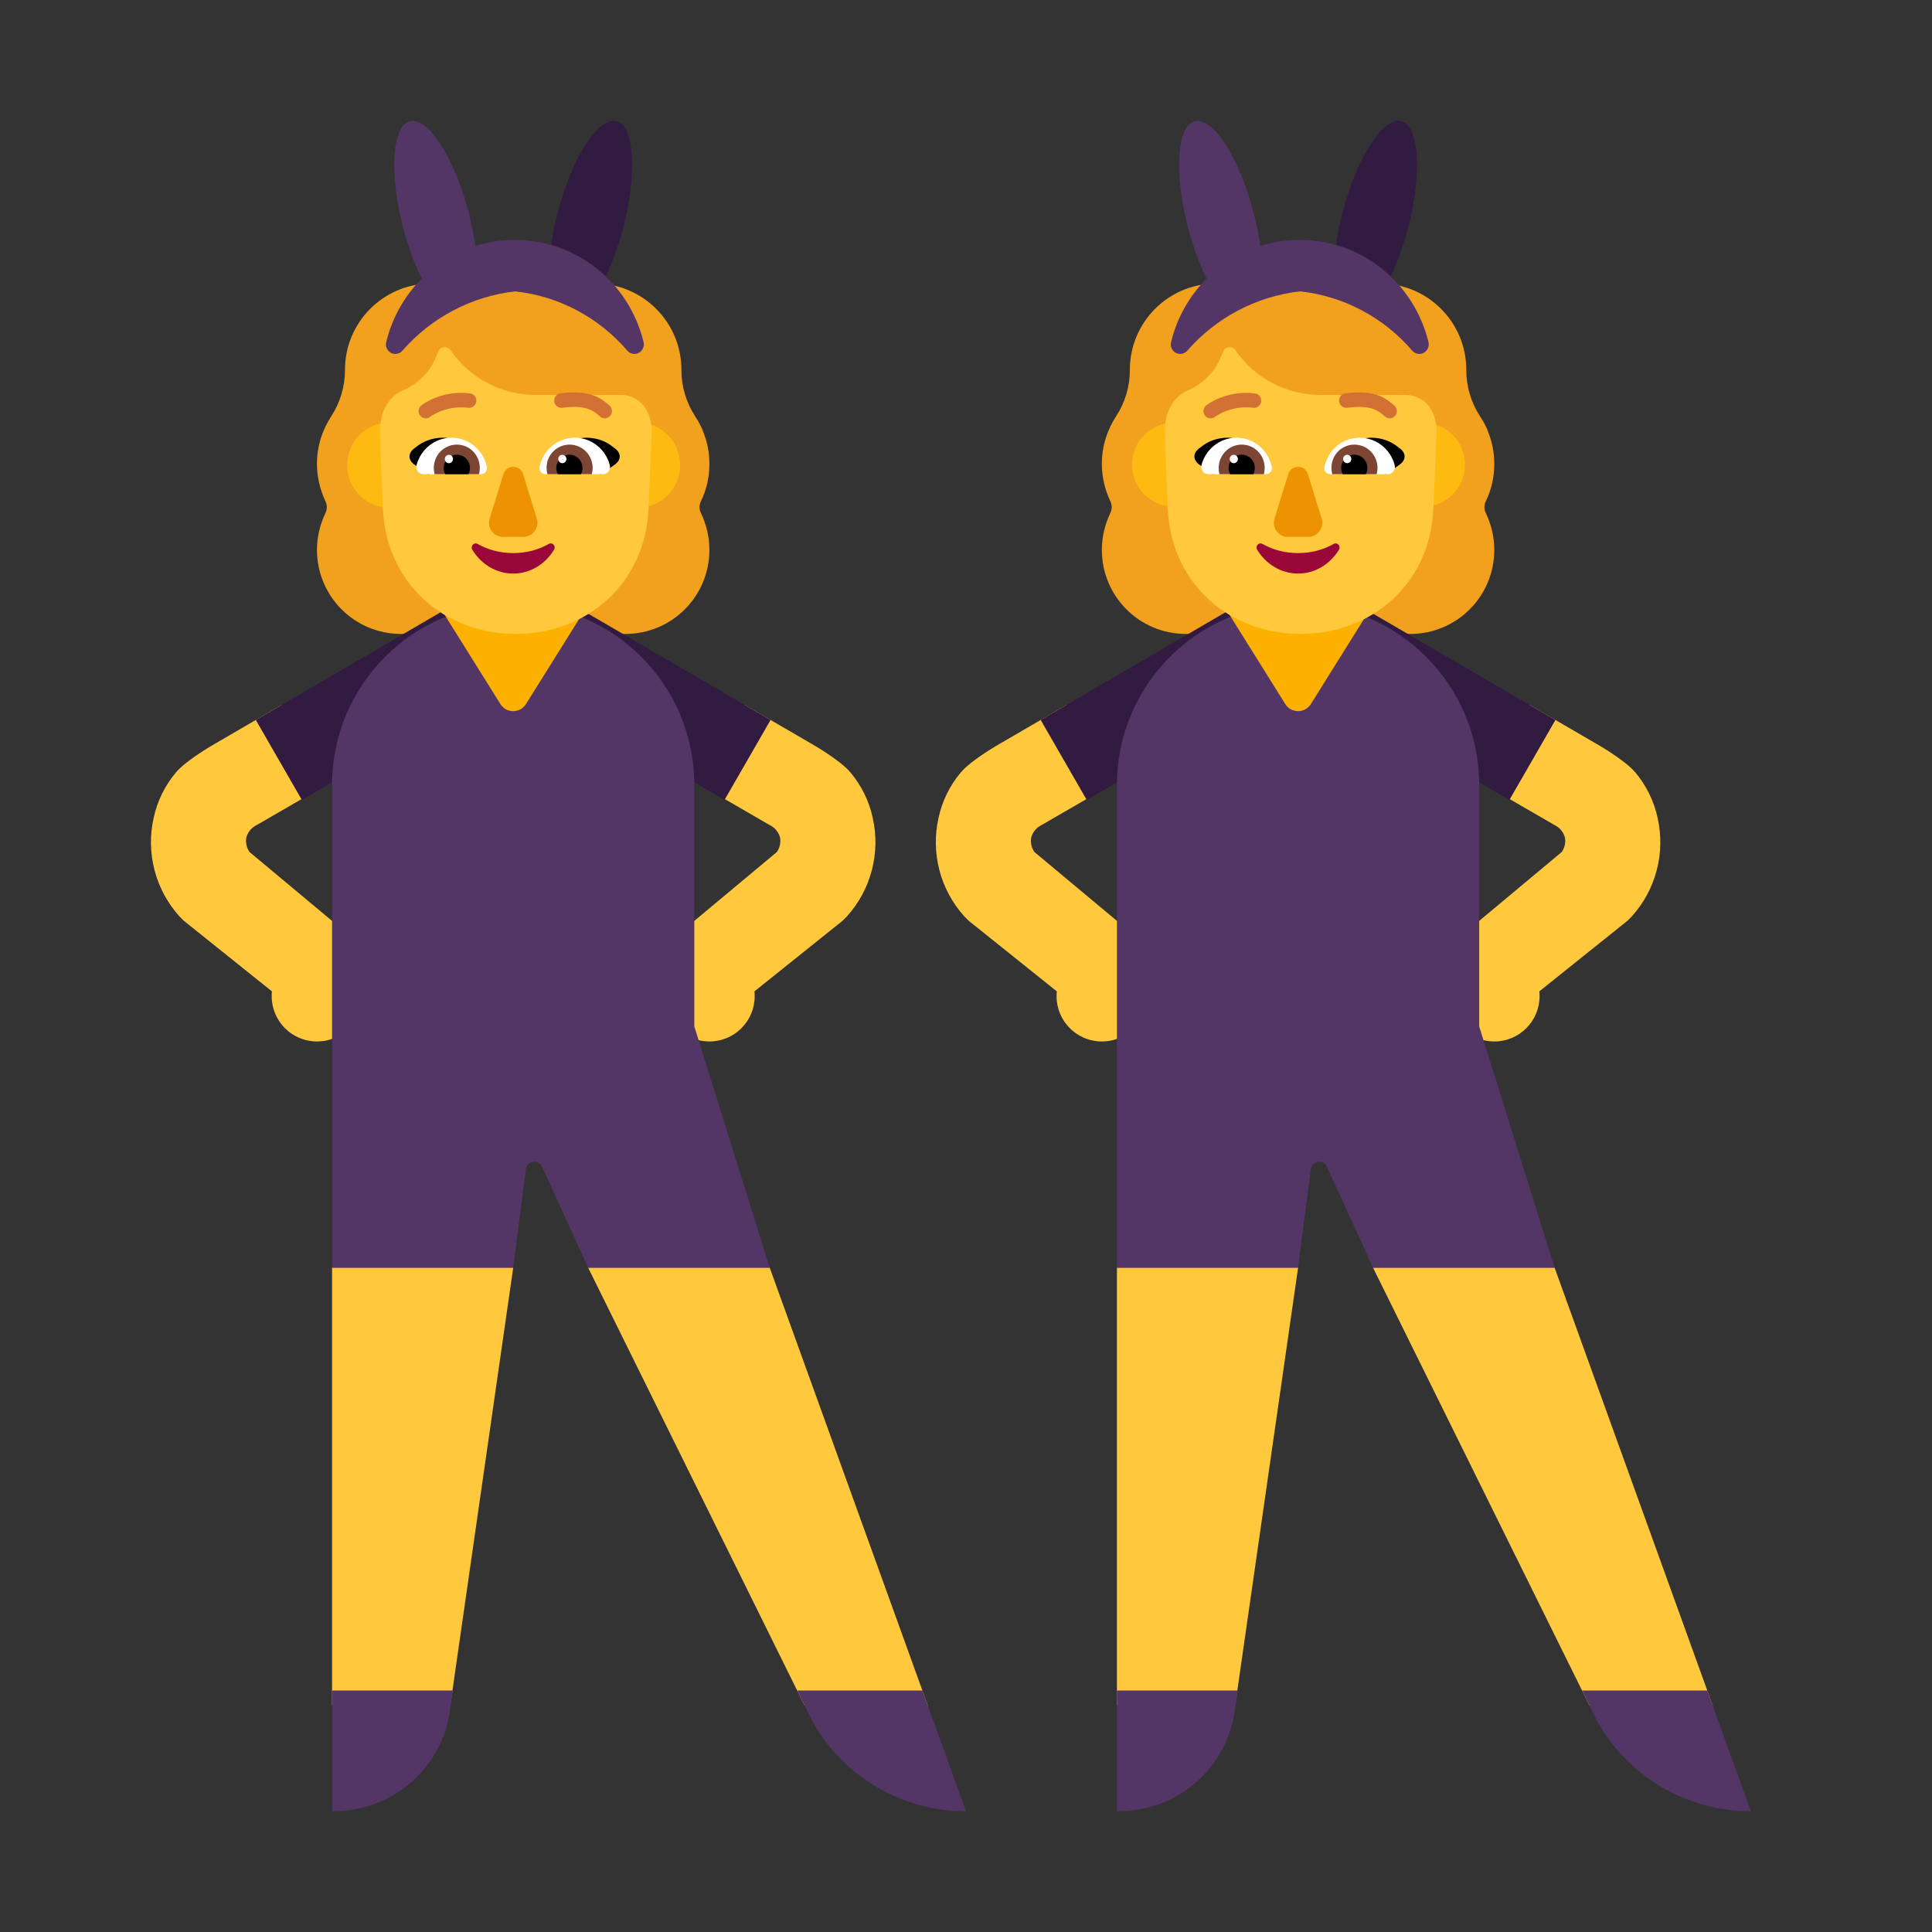 <svg width="32" height="32" viewBox="0 0 32 32" fill="none" xmlns="http://www.w3.org/2000/svg">
<rect x="0" y="0" width="32" height="32" fill="#333333" stroke="none"/>
<path d="M11.61 8.301C11.702 8.113 11.75 7.903 11.75 7.684C11.75 7.481 11.708 7.292 11.634 7.119H11.636C11.601 7.04 11.562 6.966 11.514 6.897L11.514 6.895C11.365 6.667 11.286 6.4 11.286 6.129V6.124C11.286 5.336 10.646 4.696 9.858 4.696C9.779 4.696 9.705 4.661 9.661 4.596C9.402 4.237 8.977 4 8.5 4C8.023 4 7.598 4.237 7.339 4.596C7.295 4.657 7.221 4.696 7.142 4.696C7.13 4.696 7.118 4.697 7.105 4.697C6.334 4.716 5.714 5.348 5.714 6.124V6.129C5.714 6.4 5.635 6.667 5.486 6.895L5.485 6.897C5.337 7.124 5.25 7.391 5.25 7.684C5.25 7.907 5.303 8.113 5.39 8.301C5.421 8.363 5.421 8.437 5.39 8.498C5.303 8.682 5.25 8.888 5.25 9.107C5.25 9.878 5.872 10.5 6.643 10.5H10.357C11.128 10.5 11.75 9.878 11.75 9.107C11.75 8.888 11.697 8.682 11.61 8.498C11.579 8.437 11.579 8.363 11.61 8.301Z" fill="#F1A11E"/>
<path d="M24.61 8.301C24.702 8.113 24.75 7.903 24.75 7.684C24.75 7.481 24.708 7.292 24.634 7.119H24.636C24.601 7.04 24.562 6.966 24.514 6.897L24.514 6.895C24.365 6.667 24.286 6.4 24.286 6.129V6.124C24.286 5.336 23.646 4.696 22.858 4.696C22.779 4.696 22.704 4.661 22.661 4.596C22.402 4.237 21.977 4 21.5 4C21.023 4 20.598 4.237 20.339 4.596C20.295 4.657 20.221 4.696 20.142 4.696C20.13 4.696 20.118 4.697 20.105 4.697C19.334 4.716 18.714 5.348 18.714 6.124V6.129C18.714 6.4 18.635 6.667 18.486 6.895L18.485 6.897C18.337 7.124 18.25 7.391 18.25 7.684C18.25 7.907 18.303 8.113 18.39 8.301C18.421 8.363 18.421 8.437 18.39 8.498C18.303 8.682 18.25 8.888 18.25 9.107C18.25 9.878 18.872 10.5 19.643 10.5H23.357C24.128 10.5 24.75 9.878 24.75 9.107C24.75 8.888 24.697 8.682 24.61 8.498C24.579 8.437 24.579 8.363 24.61 8.301Z" fill="#F1A11E"/>
<path d="M25.742 13.662L24.578 12.988L25.33 11.673L26.411 12.302C26.411 12.302 26.905 12.578 27.087 12.795C27.269 13.012 27.396 13.27 27.455 13.547C27.52 13.834 27.515 14.131 27.44 14.415C27.365 14.7 27.224 14.961 27.027 15.179L26.954 15.252L25.496 16.42C25.499 16.447 25.5 16.473 25.5 16.5C25.5 16.914 25.164 17.25 24.75 17.25C24.489 17.25 24.26 17.117 24.125 16.915C24.033 16.869 23.951 16.805 23.883 16.727C23.766 16.572 23.711 16.378 23.731 16.184C23.75 15.99 23.842 15.81 23.987 15.681L25.867 14.112C25.916 14.042 25.935 13.955 25.92 13.871C25.907 13.826 25.885 13.783 25.854 13.747C25.823 13.711 25.785 13.682 25.742 13.662Z" fill="#FFC83D"/>
<path d="M16.589 12.302L17.67 11.673L18.422 12.988L17.258 13.662C17.215 13.682 17.177 13.711 17.146 13.747C17.115 13.783 17.093 13.826 17.08 13.871C17.065 13.955 17.084 14.042 17.133 14.112L19.013 15.681C19.158 15.81 19.25 15.99 19.269 16.184C19.289 16.378 19.234 16.572 19.117 16.727C19.049 16.805 18.967 16.869 18.875 16.915C18.74 17.117 18.511 17.25 18.25 17.25C17.836 17.25 17.5 16.914 17.5 16.5C17.5 16.473 17.501 16.447 17.504 16.42L16.046 15.252L15.973 15.179C15.776 14.961 15.635 14.7 15.56 14.415C15.486 14.131 15.48 13.834 15.545 13.547C15.604 13.27 15.731 13.012 15.913 12.795C16.095 12.578 16.589 12.302 16.589 12.302Z" fill="#FFC83D"/>
<path d="M11.578 12.988L12.742 13.662C12.785 13.682 12.823 13.711 12.854 13.747C12.885 13.783 12.907 13.826 12.92 13.871C12.935 13.955 12.916 14.042 12.867 14.112L10.987 15.681C10.842 15.81 10.75 15.99 10.731 16.184C10.711 16.378 10.766 16.572 10.883 16.727C10.951 16.805 11.033 16.869 11.125 16.915C11.26 17.117 11.489 17.25 11.75 17.25C12.164 17.25 12.5 16.914 12.5 16.5C12.5 16.473 12.499 16.447 12.496 16.42L13.954 15.252L14.027 15.179C14.224 14.961 14.365 14.7 14.44 14.415C14.514 14.131 14.52 13.834 14.455 13.547C14.396 13.27 14.269 13.012 14.087 12.795C13.905 12.578 13.411 12.302 13.411 12.302L12.33 11.673L11.578 12.988Z" fill="#FFC83D"/>
<path d="M4.67 11.673L3.589 12.302C3.589 12.302 3.095 12.578 2.913 12.795C2.731 13.012 2.604 13.27 2.545 13.547C2.48 13.834 2.486 14.131 2.56 14.415C2.635 14.7 2.776 14.961 2.973 15.179L3.046 15.252L4.504 16.42C4.501 16.447 4.5 16.473 4.5 16.5C4.5 16.914 4.836 17.25 5.25 17.25C5.511 17.25 5.74 17.117 5.875 16.915C5.967 16.869 6.049 16.805 6.117 16.727C6.234 16.572 6.289 16.378 6.269 16.184C6.25 15.99 6.158 15.81 6.013 15.681L4.133 14.112C4.084 14.042 4.065 13.955 4.08 13.871C4.093 13.826 4.115 13.783 4.146 13.747C4.177 13.711 4.215 13.682 4.258 13.662L5.422 12.988L4.67 11.673Z" fill="#FFC83D"/>
<path d="M11.5 18.5L12.75 21L15.368 28.25H13.327L9.743 21L10 19H8L8.5 21L7.458 28.25H5.5V21L6.5 18.489L11.5 18.5Z" fill="#FFC83D"/>
<path d="M28.368 28.25L25.75 21L24.5 18.5L19.5 18.489L18.5 21V28.25H20.458L21.5 21L21 19H23L22.743 21L26.327 28.25H28.368Z" fill="#FFC83D"/>
<path d="M8.473 10.957C8.42 11.152 8.295 11.319 8.123 11.424L5 13.25L4.237 11.925L7.36 10.105C7.446 10.055 7.542 10.021 7.641 10.007C7.741 9.993 7.842 9.999 7.939 10.025C8.036 10.05 8.127 10.094 8.207 10.155C8.287 10.215 8.354 10.291 8.405 10.377C8.501 10.555 8.525 10.762 8.473 10.957ZM8.527 10.957C8.58 11.152 8.705 11.319 8.877 11.424L12 13.25L12.763 11.925L9.64 10.105C9.553 10.055 9.458 10.021 9.359 10.007C9.259 9.993 9.158 9.999 9.061 10.025C8.964 10.05 8.873 10.094 8.793 10.155C8.713 10.215 8.646 10.291 8.595 10.377C8.499 10.555 8.474 10.762 8.527 10.957ZM21.473 10.957C21.42 11.152 21.295 11.319 21.122 11.424L18 13.25L17.237 11.925L20.36 10.105C20.446 10.055 20.542 10.021 20.641 10.007C20.741 9.993 20.842 9.999 20.939 10.025C21.036 10.05 21.127 10.094 21.207 10.155C21.287 10.215 21.354 10.291 21.405 10.377C21.501 10.555 21.525 10.762 21.473 10.957ZM21.527 10.957C21.579 11.152 21.705 11.319 21.877 11.424L25 13.25L25.763 11.925L22.64 10.105C22.553 10.055 22.458 10.021 22.358 10.007C22.259 9.993 22.158 9.999 22.061 10.025C21.964 10.05 21.873 10.094 21.793 10.155C21.713 10.215 21.646 10.291 21.595 10.377C21.499 10.555 21.474 10.762 21.527 10.957Z" fill="#321B41"/>
<path d="M8.5 10C6.843 10 5.5 11.343 5.5 13V21H8.5L8.714 19.339C8.724 19.311 8.743 19.287 8.767 19.269C8.791 19.252 8.82 19.243 8.85 19.243C8.879 19.243 8.908 19.252 8.932 19.269C8.956 19.287 8.975 19.311 8.985 19.339L9.743 21H12.75L11.5 17V16V13C11.5 11.343 10.157 10 8.5 10ZM18.5 13C18.5 11.343 19.843 10 21.5 10C23.157 10 24.5 11.343 24.5 13V16V17L25.75 21H22.743L21.985 19.339C21.975 19.311 21.956 19.287 21.932 19.269C21.908 19.252 21.879 19.243 21.849 19.243C21.82 19.243 21.791 19.252 21.767 19.269C21.743 19.287 21.724 19.311 21.714 19.339L21.5 21H18.5V13ZM20.5 28H18.5V30L18.524 30H18.532C18.983 29.999 19.421 29.842 19.769 29.556C20.125 29.262 20.364 28.852 20.442 28.4L20.5 28ZM28.278 28H26.204L26.444 28.487C26.694 28.945 27.063 29.327 27.513 29.594C27.963 29.86 28.477 30 29 30L28.278 28ZM7.5 28H5.5V30L5.524 30H5.532C5.983 29.999 6.421 29.842 6.769 29.556C7.125 29.262 7.364 28.852 7.442 28.4L7.5 28ZM15.278 28H13.204L13.444 28.487C13.694 28.945 14.063 29.327 14.513 29.594C14.963 29.86 15.476 30 16 30L15.278 28Z" fill="#533566"/>
<path d="M9.75 10L8.712 11.661C8.614 11.818 8.386 11.818 8.288 11.661L7.25 10H9.75ZM22.75 10L21.712 11.661C21.614 11.818 21.386 11.818 21.288 11.661L20.25 10H22.75Z" fill="#FCB100"/>
<path d="M6.445 8.408C6.829 8.408 7.14 8.093 7.14 7.704C7.14 7.315 6.829 7 6.445 7C6.061 7 5.75 7.315 5.75 7.704C5.75 8.093 6.061 8.408 6.445 8.408ZM10.57 8.408C10.954 8.408 11.265 8.093 11.265 7.704C11.265 7.315 10.954 7 10.57 7C10.186 7 9.875 7.315 9.875 7.704C9.875 8.093 10.186 8.408 10.57 8.408ZM19.445 8.393C19.829 8.393 20.14 8.081 20.14 7.696C20.14 7.312 19.829 7 19.445 7C19.061 7 18.75 7.312 18.75 7.696C18.75 8.081 19.061 8.393 19.445 8.393ZM23.57 8.393C23.954 8.393 24.265 8.081 24.265 7.696C24.265 7.312 23.954 7 23.57 7C23.186 7 22.875 7.312 22.875 7.696C22.875 8.081 23.186 8.393 23.57 8.393Z" fill="#FDBB11"/>
<path d="M6.304 7.364H6.299L6.342 8.426C6.396 9.667 7.362 10.5 8.542 10.5C9.722 10.5 10.688 9.667 10.742 8.426L10.795 7.131C10.771 6.58 10.373 6.541 10.293 6.541H8.871C8.31 6.541 7.78 6.266 7.463 5.8C7.409 5.724 7.296 5.737 7.259 5.823L7.223 5.909C7.124 6.157 6.933 6.347 6.698 6.456C6.691 6.458 6.683 6.461 6.675 6.465L6.675 6.465L6.675 6.465C6.667 6.468 6.659 6.471 6.653 6.474C6.548 6.528 6.304 6.69 6.295 7.111L6.299 7.246L6.304 7.364ZM19.304 7.364H19.299L19.342 8.426C19.396 9.667 20.362 10.5 21.542 10.5C22.722 10.5 23.688 9.667 23.742 8.426L23.795 7.131C23.771 6.58 23.373 6.541 23.293 6.541H21.872C21.31 6.541 20.78 6.266 20.463 5.8C20.409 5.724 20.296 5.737 20.259 5.823L20.223 5.909C20.124 6.157 19.933 6.347 19.698 6.456C19.691 6.458 19.683 6.461 19.675 6.465C19.667 6.468 19.659 6.471 19.653 6.474C19.549 6.528 19.304 6.69 19.295 7.111L19.299 7.246L19.304 7.364Z" fill="#FFC83D"/>
<path d="M7.908 9.008C8.079 9.106 8.283 9.161 8.5 9.161C8.719 9.161 8.921 9.106 9.092 9.008C9.15 8.976 9.213 9.045 9.176 9.106C9.033 9.342 8.784 9.5 8.5 9.5C8.216 9.5 7.967 9.342 7.823 9.106C7.787 9.048 7.85 8.976 7.908 9.008ZM20.908 9.008C21.079 9.106 21.283 9.161 21.5 9.161C21.719 9.161 21.921 9.106 22.092 9.008C22.151 8.976 22.213 9.045 22.177 9.106C22.033 9.342 21.784 9.5 21.5 9.5C21.216 9.5 20.967 9.342 20.823 9.106C20.787 9.048 20.849 8.976 20.908 9.008Z" fill="#990839"/>
<path d="M7.926 7.621C7.809 7.436 7.572 7.25 7.339 7.25C7.177 7.25 7.02 7.296 6.881 7.412C6.742 7.505 6.765 7.621 6.858 7.691L7.09 7.854C7.24 7.803 7.384 7.767 7.531 7.729C7.657 7.697 7.787 7.664 7.926 7.621ZM9.121 7.621C9.237 7.436 9.475 7.25 9.707 7.25C9.87 7.25 10.026 7.296 10.165 7.412C10.305 7.505 10.282 7.621 10.189 7.691L9.957 7.854C9.806 7.803 9.663 7.767 9.515 7.729L9.515 7.729C9.389 7.697 9.26 7.664 9.121 7.621ZM20.925 7.621C20.809 7.436 20.572 7.25 20.339 7.25C20.177 7.25 20.02 7.296 19.881 7.412C19.742 7.505 19.765 7.621 19.858 7.691L20.09 7.854C20.24 7.803 20.384 7.767 20.531 7.729L20.531 7.729C20.657 7.697 20.787 7.664 20.925 7.621ZM22.121 7.621C22.237 7.436 22.475 7.25 22.707 7.25C22.869 7.25 23.026 7.296 23.166 7.412C23.305 7.505 23.282 7.621 23.189 7.691L22.957 7.854C22.806 7.803 22.663 7.767 22.515 7.729L22.515 7.729C22.389 7.697 22.26 7.664 22.121 7.621Z" fill="black"/>
<path d="M7.479 7.25C7.2 7.25 6.965 7.445 6.899 7.707C6.881 7.782 6.938 7.854 7.015 7.854H7.967C8.028 7.854 8.076 7.798 8.065 7.737C8.01 7.459 7.768 7.25 7.479 7.25ZM9.522 7.25C9.8 7.25 10.035 7.445 10.101 7.707C10.119 7.782 10.062 7.854 9.985 7.854H9.033C8.972 7.854 8.924 7.798 8.936 7.737C8.99 7.459 9.23 7.25 9.522 7.25ZM20.479 7.25C20.2 7.25 19.965 7.445 19.899 7.707C19.881 7.782 19.938 7.854 20.015 7.854H20.967C21.028 7.854 21.076 7.798 21.065 7.737C21.01 7.459 20.768 7.25 20.479 7.25ZM22.521 7.25C22.8 7.25 23.035 7.445 23.101 7.707C23.119 7.782 23.062 7.854 22.985 7.854H22.033C21.972 7.854 21.924 7.798 21.936 7.737C21.99 7.459 22.23 7.25 22.521 7.25Z" fill="white"/>
<path d="M7.567 7.364C7.357 7.364 7.185 7.536 7.185 7.751C7.185 7.787 7.189 7.819 7.198 7.854H7.933C7.943 7.822 7.947 7.787 7.947 7.751C7.947 7.536 7.777 7.364 7.567 7.364ZM9.433 7.364C9.644 7.364 9.816 7.536 9.816 7.751C9.816 7.787 9.811 7.819 9.802 7.854H9.067C9.058 7.822 9.053 7.787 9.053 7.751C9.051 7.536 9.223 7.364 9.433 7.364ZM20.567 7.364C20.357 7.364 20.185 7.536 20.185 7.751C20.185 7.787 20.189 7.819 20.198 7.854H20.933C20.942 7.822 20.947 7.787 20.947 7.751C20.947 7.536 20.777 7.364 20.567 7.364ZM22.433 7.364C22.644 7.364 22.816 7.536 22.816 7.751C22.816 7.787 22.811 7.819 22.802 7.854H22.067C22.058 7.822 22.053 7.787 22.053 7.751C22.051 7.536 22.223 7.364 22.433 7.364Z" fill="#7D4533"/>
<path d="M7.784 7.751C7.784 7.63 7.686 7.531 7.567 7.531C7.447 7.531 7.349 7.63 7.349 7.751C7.349 7.787 7.358 7.822 7.374 7.854H7.759C7.775 7.822 7.784 7.787 7.784 7.751ZM9.214 7.751C9.214 7.63 9.311 7.531 9.431 7.531C9.551 7.531 9.648 7.63 9.648 7.751C9.648 7.787 9.639 7.822 9.623 7.854H9.239C9.223 7.822 9.214 7.787 9.214 7.751ZM20.784 7.751C20.784 7.63 20.686 7.531 20.567 7.531C20.447 7.531 20.349 7.63 20.349 7.751C20.349 7.787 20.358 7.822 20.374 7.854H20.759C20.775 7.822 20.784 7.787 20.784 7.751ZM22.214 7.751C22.214 7.63 22.311 7.531 22.431 7.531C22.551 7.531 22.648 7.63 22.648 7.751C22.648 7.787 22.639 7.822 22.623 7.854H22.239C22.223 7.822 22.214 7.787 22.214 7.751Z" fill="black"/>
<path d="M7.436 7.672C7.398 7.672 7.368 7.641 7.368 7.602C7.368 7.564 7.398 7.533 7.436 7.533C7.473 7.533 7.503 7.564 7.503 7.602C7.503 7.641 7.473 7.672 7.436 7.672ZM9.314 7.672C9.351 7.672 9.382 7.641 9.382 7.602C9.382 7.564 9.351 7.533 9.314 7.533C9.276 7.533 9.246 7.564 9.246 7.602C9.246 7.641 9.276 7.672 9.314 7.672ZM20.436 7.672C20.473 7.672 20.503 7.641 20.503 7.602C20.503 7.564 20.473 7.533 20.436 7.533C20.398 7.533 20.368 7.564 20.368 7.602C20.368 7.641 20.398 7.672 20.436 7.672ZM22.314 7.672C22.351 7.672 22.382 7.641 22.382 7.602C22.382 7.564 22.351 7.533 22.314 7.533C22.276 7.533 22.246 7.564 22.246 7.602C22.246 7.641 22.276 7.672 22.314 7.672Z" fill="white"/>
<path d="M8.11 8.59L8.337 7.855C8.388 7.692 8.615 7.692 8.664 7.855L8.891 8.59C8.937 8.739 8.826 8.893 8.668 8.893H8.332C8.175 8.893 8.063 8.742 8.11 8.59ZM21.11 8.59L21.337 7.855C21.388 7.692 21.615 7.692 21.663 7.855L21.891 8.59C21.937 8.739 21.826 8.893 21.668 8.893H21.332C21.175 8.893 21.063 8.742 21.11 8.59Z" fill="#ED9200"/>
<path d="M10.095 6.718C10.021 6.652 9.933 6.582 9.802 6.54C9.672 6.499 9.509 6.487 9.284 6.515C9.219 6.523 9.172 6.583 9.18 6.649C9.188 6.715 9.247 6.762 9.312 6.754C9.518 6.728 9.644 6.741 9.73 6.769C9.815 6.796 9.872 6.84 9.94 6.899C9.989 6.943 10.064 6.937 10.107 6.887C10.15 6.837 10.145 6.762 10.095 6.718ZM7.043 6.671C7.081 6.648 7.137 6.618 7.207 6.59C7.347 6.535 7.547 6.486 7.786 6.516C7.851 6.524 7.897 6.584 7.889 6.65C7.881 6.715 7.822 6.762 7.757 6.754C7.565 6.73 7.406 6.769 7.293 6.814C7.237 6.836 7.194 6.86 7.165 6.877C7.15 6.886 7.139 6.893 7.132 6.898L7.125 6.903L7.124 6.904C7.073 6.944 6.998 6.935 6.958 6.883C6.918 6.83 6.927 6.755 6.979 6.714L7.043 6.671ZM23.095 6.718C23.02 6.652 22.933 6.582 22.802 6.54C22.672 6.499 22.509 6.487 22.284 6.515C22.219 6.523 22.172 6.583 22.18 6.649C22.188 6.715 22.247 6.762 22.312 6.754C22.518 6.728 22.644 6.741 22.73 6.769C22.815 6.796 22.872 6.84 22.94 6.899C22.989 6.943 23.064 6.937 23.107 6.887C23.15 6.837 23.145 6.762 23.095 6.718ZM20.043 6.671C20.081 6.648 20.137 6.618 20.207 6.59C20.347 6.535 20.547 6.486 20.786 6.516C20.851 6.524 20.897 6.584 20.889 6.65C20.881 6.715 20.822 6.762 20.757 6.754C20.565 6.73 20.406 6.769 20.293 6.814C20.237 6.836 20.194 6.86 20.165 6.877C20.15 6.886 20.139 6.893 20.133 6.898L20.125 6.903L20.124 6.904C20.073 6.944 19.998 6.935 19.958 6.883C19.918 6.83 19.927 6.755 19.979 6.714L20.043 6.671Z" fill="#D37034"/>
<path d="M10.213 2.008C10.509 2.088 10.557 2.885 10.318 3.787C10.201 4.231 10.035 4.619 9.863 4.887L9.094 4.455C9.103 4.174 9.152 3.842 9.244 3.495C9.482 2.593 9.916 1.927 10.213 2.008ZM23.213 2.008C23.509 2.088 23.557 2.885 23.318 3.787C23.201 4.231 23.035 4.619 22.863 4.887L22.093 4.455C22.103 4.174 22.152 3.842 22.244 3.495C22.482 2.593 22.916 1.927 23.213 2.008Z" fill="#321B41"/>
<path d="M6.787 2.009C6.49 2.089 6.443 2.885 6.682 3.787C6.764 4.098 6.87 4.381 6.985 4.615C6.698 4.903 6.494 5.266 6.397 5.666C6.388 5.7 6.391 5.735 6.405 5.767C6.419 5.799 6.442 5.825 6.472 5.842C6.502 5.859 6.537 5.866 6.571 5.86C6.605 5.855 6.636 5.839 6.66 5.814C7.141 5.26 7.809 4.908 8.533 4.826C9.255 4.904 9.921 5.258 10.396 5.814C10.42 5.839 10.451 5.855 10.485 5.86C10.519 5.866 10.554 5.859 10.584 5.842C10.614 5.825 10.637 5.799 10.651 5.767C10.665 5.735 10.668 5.7 10.66 5.666C10.542 5.183 10.269 4.753 9.882 4.446C9.496 4.139 9.019 3.973 8.528 3.973C8.304 3.973 8.084 4.007 7.873 4.074C7.848 3.891 7.809 3.696 7.756 3.496C7.517 2.594 7.084 1.928 6.787 2.009ZM19.787 2.009C19.491 2.089 19.443 2.885 19.682 3.787C19.764 4.098 19.869 4.381 19.985 4.615C19.698 4.903 19.494 5.266 19.397 5.666C19.388 5.7 19.391 5.735 19.405 5.767C19.419 5.799 19.442 5.825 19.472 5.842C19.502 5.859 19.537 5.866 19.571 5.86C19.605 5.855 19.636 5.839 19.66 5.814C20.141 5.26 20.809 4.908 21.533 4.826C22.255 4.904 22.921 5.258 23.396 5.814C23.42 5.839 23.451 5.855 23.485 5.86C23.519 5.866 23.554 5.859 23.584 5.842C23.614 5.825 23.637 5.799 23.651 5.767C23.665 5.735 23.668 5.7 23.66 5.666C23.542 5.183 23.269 4.753 22.882 4.446C22.496 4.139 22.019 3.973 21.528 3.973C21.304 3.973 21.084 4.007 20.873 4.074C20.848 3.891 20.809 3.696 20.756 3.496C20.517 2.594 20.084 1.928 19.787 2.009Z" fill="#533566"/>
</svg>
